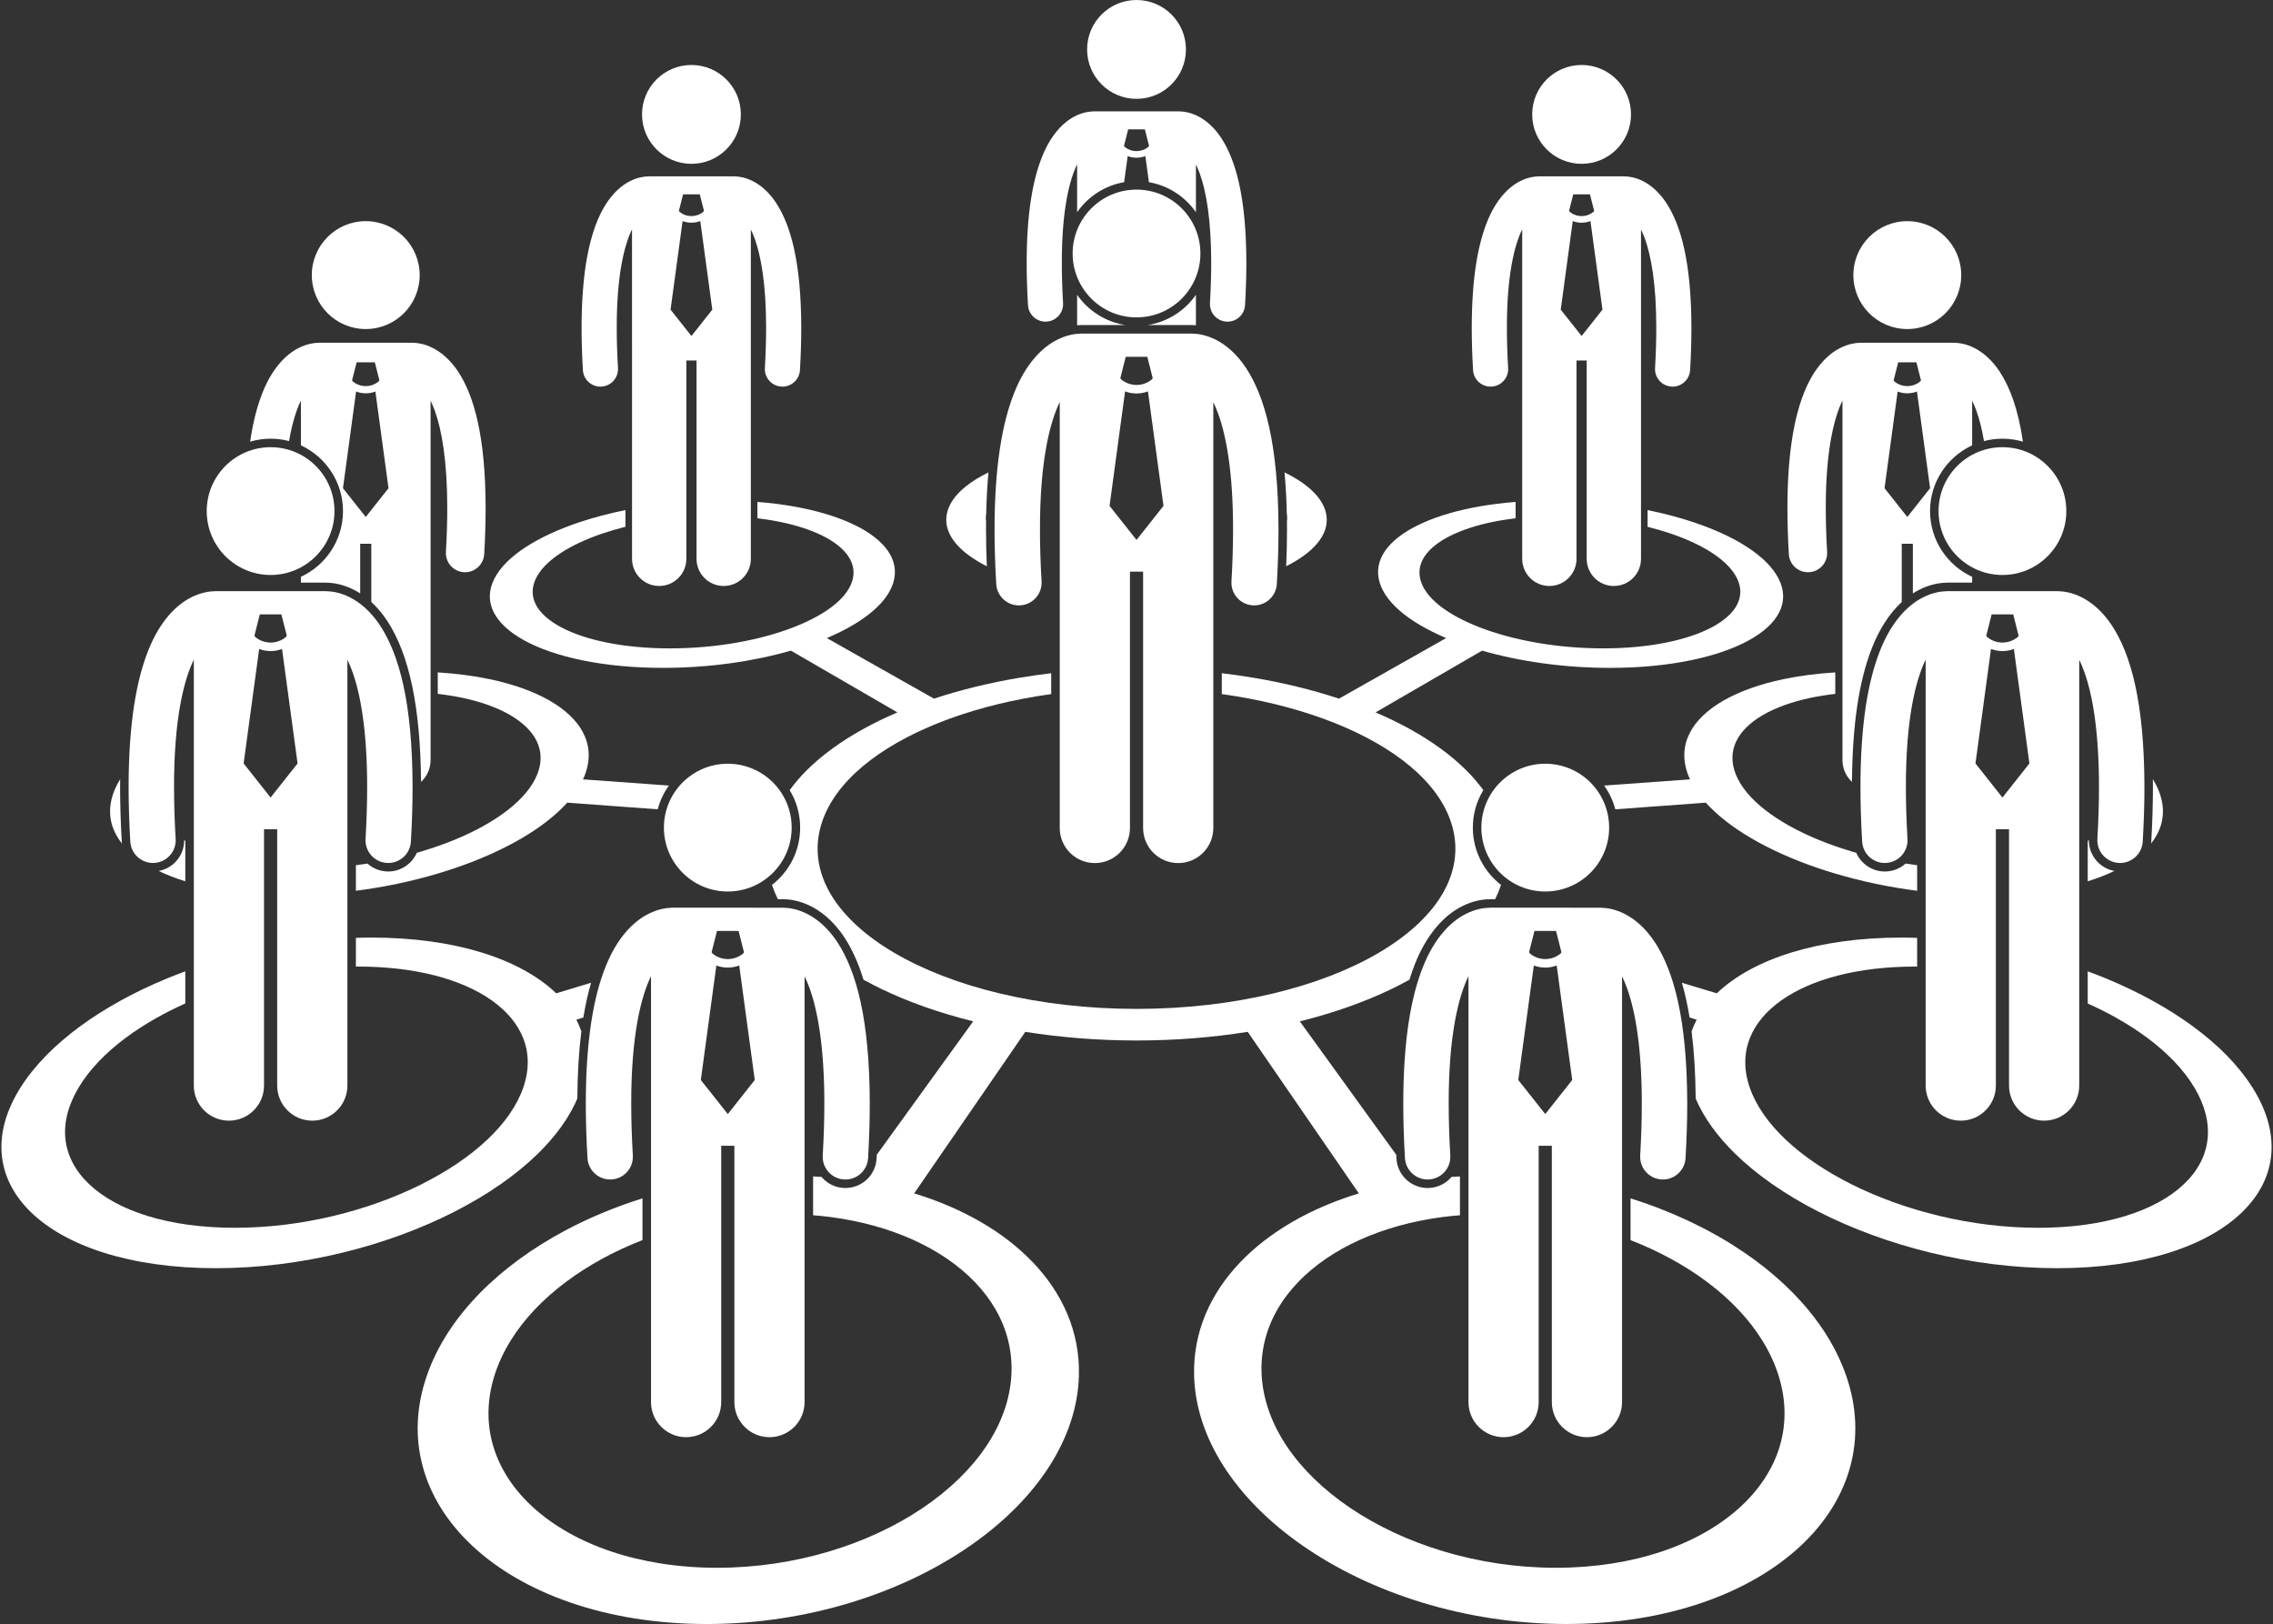 <?xml version="1.0" encoding="UTF-8" standalone="no"?><svg xmlns="http://www.w3.org/2000/svg" xmlns:xlink="http://www.w3.org/1999/xlink" fill="#ffffff" height="572" preserveAspectRatio="xMidYMid meet" version="1" viewBox="-0.5 0.0 800.6 572.0" width="800.6" zoomAndPan="magnify"><rect x="-0.5" y="0.0" width="800.6" height="572.0" fill="#333333" stroke="none"/><g id="change1_1"><path d="M155.862,297.216c-0.607,0.225-1.215,0.45-1.832,0.667C154.648,297.666,155.255,297.441,155.862,297.216z" fill="inherit"/><path d="M647.321,478.432c0.411,0.893,0.799,1.794,1.169,2.7C648.12,480.225,647.733,479.325,647.321,478.432z" fill="inherit"/><path d="M152.847,298.291c-0.552,0.189-1.105,0.376-1.664,0.559C151.742,298.667,152.295,298.479,152.847,298.291z" fill="inherit"/><path d="M577.836,423.359c1.772,0.605,3.527,1.236,5.262,1.895C581.363,424.595,579.608,423.964,577.836,423.359z" fill="inherit"/><path d="M148.966,299.557c0.31-0.095,0.612-0.196,0.919-0.293c-0.43,0.135-0.862,0.268-1.295,0.399 C148.713,299.626,148.843,299.595,148.966,299.557z" fill="inherit"/><path d="M636.367,461.265c0.594,0.715,1.175,1.436,1.74,2.164C637.542,462.701,636.961,461.98,636.367,461.265z" fill="inherit"/><path d="M633.939,458.448c0.683,0.759,1.349,1.526,2.001,2.3C635.287,459.974,634.621,459.207,633.939,458.448z" fill="inherit"/><path d="M202.185,388.378c0.231-0.493,0.452-0.988,0.663-1.483c0-0.015,0-0.029,0-0.043 C202.632,387.361,202.423,387.871,202.185,388.378z" fill="inherit"/><path d="M200.57,391.521c-0.448,0.8-0.922,1.597-1.423,2.39C199.648,393.118,200.122,392.321,200.57,391.521z" fill="inherit"/><path d="M153.691,244.37v0.006c0.189,0.021,0.382,0.04,0.57,0.063C154.07,244.416,153.882,244.392,153.691,244.37z" fill="inherit"/><path d="M156.446,244.722c-0.333-0.047-0.678-0.087-1.016-0.131c0.5,0.066,1,0.133,1.492,0.206 C156.762,244.773,156.608,244.745,156.446,244.722z" fill="inherit"/><path d="M638.375,463.768c0.615,0.799,1.209,1.607,1.79,2.421C639.584,465.375,638.989,464.567,638.375,463.768z" fill="inherit"/><path d="M158.066,244.975c0.468,0.075,0.934,0.151,1.393,0.232C159,245.126,158.534,245.05,158.066,244.975z" fill="inherit"/><path d="M202.02,388.732c-0.385,0.805-0.8,1.607-1.239,2.407C201.22,390.34,201.635,389.538,202.02,388.732z" fill="inherit"/><path d="M159.514,295.8c-0.889,0.364-1.793,0.72-2.708,1.068C157.721,296.52,158.625,296.164,159.514,295.8z" fill="inherit"/><path d="M648.731,481.73c0.37,0.934,0.728,1.871,1.054,2.817C649.458,483.601,649.101,482.663,648.731,481.73z" fill="inherit"/><path d="M604.971,435.551c1.559,0.895,3.089,1.815,4.594,2.758C608.06,437.366,606.529,436.446,604.971,435.551z" fill="inherit"/><path d="M584.269,425.717c1.35,0.525,2.692,1.061,4.017,1.617C586.961,426.778,585.619,426.242,584.269,425.717z" fill="inherit"/><path d="M757.214,296.564c-0.01,0.166-0.035,0.326-0.053,0.49c2.084-2.642,3.428-5.481,3.94-8.475 c0.766-4.47-0.292-9.256-3.321-14.184c0.011,0.944,0.028,1.874,0.029,2.838C757.808,283.272,757.609,289.774,757.214,296.564z" fill="inherit"/><path d="M645.921,475.574c0.411,0.795,0.806,1.595,1.184,2.4C646.727,477.169,646.332,476.369,645.921,475.574z" fill="inherit"/><path d="M640.595,466.797c0.578,0.825,1.145,1.655,1.688,2.495C641.739,468.453,641.173,467.623,640.595,466.797z" fill="inherit"/><path d="M600.862,433.278c-0.227-0.12-0.461-0.232-0.689-0.352c1.278,0.671,2.536,1.361,3.782,2.063 C602.931,434.413,601.908,433.834,600.862,433.278z" fill="inherit"/><path d="M590.064,428.103c1.119,0.486,2.231,0.981,3.331,1.489C592.294,429.084,591.183,428.589,590.064,428.103z" fill="inherit"/><path d="M644.234,472.488c0.497,0.858,0.977,1.723,1.437,2.595C645.211,474.211,644.731,473.347,644.234,472.488z" fill="inherit"/><path d="M595.219,430.45c1.117,0.534,2.22,1.082,3.316,1.64C597.44,431.533,596.336,430.985,595.219,430.45z" fill="inherit"/><path d="M128.922,304.135c-0.001-0.002-0.003-0.003-0.005-0.004c-0.302,0.047-0.603,0.099-0.907,0.144 C128.316,304.229,128.619,304.182,128.922,304.135z" fill="inherit"/><path d="M642.403,469.485c0.515,0.801,1.008,1.61,1.489,2.424C643.411,471.095,642.918,470.286,642.403,469.485z" fill="inherit"/><path d="M126.695,304.461c-0.612,0.086-1.224,0.17-1.838,0.249v0.002c0.144-0.019,0.288-0.033,0.432-0.052 C125.759,304.599,126.226,304.527,126.695,304.461z" fill="inherit"/><path d="M576.317,422.862c-0.832-0.275-1.661-0.554-2.5-0.817v0.019C574.652,422.327,575.488,422.588,576.317,422.862z" fill="inherit"/><path d="M198.93,394.251c-0.521,0.814-1.067,1.624-1.643,2.429C197.863,395.874,198.409,395.065,198.93,394.251z" fill="inherit"/><path d="M734.849,353.42c3.501,1.571,6.874,3.255,10.073,5.052c4.011,2.254,7.763,4.679,11.19,7.253 c3.457,2.596,6.586,5.345,9.319,8.223c2.759,2.905,5.115,5.943,6.997,9.091c1.894,3.18,3.209,6.311,3.971,9.365 c0.768,3.083,0.972,6.084,0.636,8.969c-0.339,2.911-1.226,5.702-2.632,8.337c-1.419,2.657-3.363,5.153-5.804,7.452 c-2.463,2.315-5.419,4.421-8.834,6.281c-3.435,1.87-7.329,3.489-11.648,4.816c-4.336,1.333-9.091,2.371-14.225,3.077 c-5.145,0.707-10.66,1.078-16.502,1.078c-5.842,0-11.708-0.371-17.521-1.078c-5.799-0.706-11.533-1.744-17.127-3.077 c-5.571-1.327-10.993-2.946-16.192-4.816c-5.171-1.86-10.114-3.967-14.762-6.281c-4.605-2.299-8.901-4.795-12.823-7.452 c-3.889-2.635-7.406-5.426-10.488-8.337c-3.055-2.885-5.68-5.886-7.817-8.969c-2.116-3.054-3.754-6.186-4.855-9.365 c-1.087-3.147-1.596-6.186-1.576-9.091c0.018-2.878,0.557-5.627,1.565-8.223c1.001-2.574,2.466-4.999,4.351-7.253 c1.871-2.236,4.157-4.307,6.818-6.187c2.654-1.868,5.675-3.546,9.024-5.012c3.333-1.459,6.998-2.708,10.961-3.726 c3.949-1.014,8.2-1.798,12.724-2.328c4.515-0.529,9.308-0.808,14.352-0.808c0.246,0,0.491,0.009,0.737,0.01v-10.117 c-1.851-0.059-3.7-0.098-5.547-0.098c-7.32,0-14.227,0.466-20.662,1.347c-6.455,0.884-12.456,2.189-17.935,3.865 c-5.511,1.687-10.509,3.755-14.92,6.158c-4.447,2.424-8.308,5.193-11.498,8.262l-12.3-3.729c1.091,3.736,1.998,7.812,2.72,12.239 l2.482,0.767c-0.699,1.336-1.294,2.71-1.782,4.117c0.893,7.065,1.371,14.939,1.44,23.661c2.86,6.725,7.608,13.279,13.926,19.451 c7.693,7.517,17.674,14.437,29.282,20.362c11.818,6.032,25.248,10.994,39.523,14.467c14.422,3.509,29.577,5.465,44.607,5.467 c15.026-0.002,28.338-1.958,39.452-5.467c11.001-3.473,19.753-8.435,25.884-14.467c6.021-5.926,9.477-12.846,10.083-20.362 c0.593-7.347-1.538-15.233-6.621-23.307c-0.576-0.915-1.191-1.821-1.829-2.72c-0.203-0.286-0.419-0.567-0.628-0.851 c-0.452-0.615-0.912-1.227-1.392-1.834c-0.258-0.326-0.524-0.649-0.79-0.973c-0.465-0.566-0.939-1.128-1.428-1.687 c-0.282-0.323-0.565-0.645-0.855-0.964c-0.52-0.575-1.057-1.146-1.602-1.712c-0.273-0.285-0.541-0.571-0.82-0.853 c-0.695-0.703-1.411-1.398-2.143-2.088c-0.144-0.135-0.279-0.273-0.424-0.408c-0.884-0.822-1.795-1.633-2.728-2.436 c-0.268-0.23-0.549-0.456-0.821-0.685c-0.676-0.568-1.357-1.134-2.057-1.691c-0.354-0.282-0.715-0.56-1.073-0.839 c-0.641-0.498-1.289-0.992-1.948-1.48c-0.205-0.153-0.4-0.311-0.607-0.462c-0.186-0.136-0.383-0.267-0.569-0.402 c-0.65-0.469-1.312-0.933-1.979-1.394c-0.384-0.266-0.765-0.534-1.155-0.796c-0.793-0.536-1.603-1.063-2.418-1.586 c-0.273-0.176-0.54-0.355-0.816-0.53c-1.095-0.691-2.208-1.372-3.34-2.042c-0.284-0.168-0.578-0.332-0.865-0.499 c-0.862-0.503-1.73-1-2.613-1.49c-0.408-0.227-0.823-0.448-1.235-0.672c-0.784-0.425-1.573-0.847-2.371-1.261 c-0.438-0.228-0.88-0.454-1.323-0.679c-0.812-0.411-1.63-0.817-2.455-1.218c-0.42-0.204-0.839-0.409-1.263-0.611 c-0.922-0.439-1.854-0.867-2.792-1.292c-0.329-0.149-0.653-0.302-0.984-0.449c-1.265-0.563-2.541-1.114-3.831-1.651 c-0.039-0.016-0.078-0.034-0.117-0.05c-0.241-0.101-0.489-0.194-0.731-0.294c-1.004-0.412-2.013-0.818-3.031-1.214 c-0.45-0.175-0.905-0.345-1.359-0.517c-0.548-0.208-1.1-0.411-1.651-0.615V353.42z" fill="inherit"/><path d="M738.013,303.24c-1.82-2.047-2.783-4.644-2.769-7.364c-0.127,0.092-0.266,0.18-0.395,0.271v14.227 c3.432-1.065,6.565-2.282,9.381-3.639C741.826,306.293,739.657,305.088,738.013,303.24z" fill="inherit"/><path d="M627.238,451.703c0.337,0.31,0.675,0.62,1.007,0.933C627.913,452.322,627.575,452.013,627.238,451.703z" fill="inherit"/><path d="M620.772,446.185c0.229,0.18,0.447,0.365,0.674,0.546C621.219,446.55,621,446.364,620.772,446.185z" fill="inherit"/><path d="M41.802,277.239c0-0.96,0.011-1.897,0.021-2.836c-3.027,4.926-4.083,9.711-3.318,14.178c0.513,3,1.861,5.845,3.952,8.492 c-0.018-0.168-0.044-0.332-0.054-0.502C42.005,289.765,41.802,283.261,41.802,277.239z" fill="inherit"/><path d="M64.371,295.881c0.015,2.717-0.947,5.309-2.766,7.355c-1.648,1.854-3.826,3.063-6.229,3.5 c2.819,1.358,5.957,2.577,9.393,3.642v-14.225C64.638,296.062,64.498,295.974,64.371,295.881z" fill="inherit"/><path d="M154.261,244.439c0.394,0.047,0.781,0.1,1.17,0.151c0.337,0.044,0.682,0.084,1.016,0.131 c0.161,0.023,0.316,0.051,0.476,0.074c0.385,0.057,0.764,0.118,1.144,0.179c0.468,0.075,0.934,0.151,1.393,0.232 c0.401,0.07,0.796,0.145,1.191,0.22c0.238,0.045,0.484,0.086,0.72,0.133c-0.236-0.047-0.481-0.087-0.72-0.133 c0.613,0.117,1.228,0.232,1.824,0.359c3.312,0.705,6.377,1.57,9.166,2.58c2.8,1.014,5.325,2.174,7.545,3.463 c2.23,1.297,4.148,2.724,5.72,4.264c1.581,1.55,2.813,3.215,3.659,4.979c0.852,1.777,1.314,3.657,1.348,5.621 c0.034,1.98-0.366,4.047-1.241,6.184c-0.888,2.154-2.213,4.273-3.931,6.335c-1.731,2.078-3.86,4.097-6.34,6.034 c-2.498,1.952-5.349,3.821-8.502,5.583c-3.175,1.774-6.653,3.439-10.384,4.971c-0.889,0.364-1.793,0.72-2.708,1.068 c-0.311,0.118-0.629,0.231-0.943,0.348c-0.607,0.225-1.215,0.45-1.832,0.667c-0.391,0.139-0.789,0.272-1.184,0.407 c-0.552,0.189-1.105,0.376-1.664,0.559c-0.43,0.14-0.863,0.277-1.297,0.414c-0.308,0.097-0.61,0.198-0.919,0.293 c-0.123,0.038-0.253,0.069-0.376,0.106c-0.332,0.101-0.658,0.208-0.993,0.307c-0.425,0.126-0.859,0.241-1.288,0.363 c-1.706,3.893-5.583,6.594-10.06,6.594c-0.209,0-0.42-0.006-0.631-0.017c-2.522-0.146-4.85-1.125-6.696-2.775 c-0.304,0.047-0.607,0.095-0.912,0.14c-0.438,0.065-0.877,0.125-1.316,0.186c-0.469,0.066-0.936,0.138-1.407,0.199 c-0.144,0.019-0.288,0.033-0.432,0.052v9.008c2.418-0.311,4.822-0.667,7.205-1.067c9.913-1.669,19.416-4.08,28.131-7.071 c8.621-2.959,16.434-6.472,23.099-10.379c6.569-3.85,12.003-8.072,15.995-12.514l31.883,2.342c0.796-3.046,2.148-5.869,3.932-8.362 l-30.261-2.187c0.062-0.134,0.122-0.268,0.182-0.402c0.061-0.134,0.119-0.267,0.177-0.4c0.058-0.134,0.114-0.267,0.169-0.4 c0.054-0.134,0.107-0.268,0.157-0.402c2.021-5.35,1.678-10.343-0.615-14.801c-2.254-4.379-6.398-8.257-12.067-11.467 c-5.595-3.169-12.703-5.703-21.007-7.439c-5.52-1.154-11.602-1.951-18.145-2.358v7.558 C153.882,244.392,154.07,244.416,154.261,244.439z" fill="inherit"/><path d="M197.076,396.971c-0.594,0.822-1.212,1.64-1.86,2.452C195.864,398.611,196.482,397.793,197.076,396.971z" fill="inherit"/><path d="M616.514,442.987c0.283,0.204,0.572,0.403,0.853,0.609C617.086,443.39,616.797,443.191,616.514,442.987z" fill="inherit"/><path d="M610.8,439.11c1.086,0.698,2.164,1.403,3.218,2.125C612.963,440.513,611.886,439.808,610.8,439.11z" fill="inherit"/><path d="M183.696,411.045c-0.429,0.36-0.852,0.723-1.292,1.08C182.844,411.768,183.267,411.406,183.696,411.045z" fill="inherit"/><path d="M631.63,455.975c0.643,0.667,1.273,1.339,1.892,2.018C632.903,457.314,632.273,456.641,631.63,455.975z" fill="inherit"/><path d="M180.378,413.715c-0.419,0.324-0.828,0.651-1.256,0.972C179.55,414.366,179.959,414.039,180.378,413.715z" fill="inherit"/><path d="M10.179,426.708c6.13,6.032,14.88,10.994,25.881,14.467c11.113,3.509,24.423,5.465,39.45,5.467 c15.032-0.002,30.188-1.958,44.611-5.467c14.276-3.473,27.706-8.435,39.523-14.467c2.421-1.236,4.753-2.524,7.026-3.843 c0.508-0.295,1.028-0.584,1.529-0.883c1.059-0.632,2.092-1.277,3.115-1.926c0.229-0.145,0.468-0.285,0.695-0.431 c1.237-0.796,2.446-1.605,3.628-2.425c0.391-0.271,0.763-0.55,1.147-0.824c0.787-0.56,1.575-1.119,2.336-1.689 c0.428-0.321,0.837-0.648,1.256-0.972c0.683-0.527,1.367-1.055,2.026-1.59c0.44-0.357,0.862-0.719,1.292-1.08 c0.612-0.514,1.224-1.028,1.814-1.549c0.426-0.375,0.837-0.754,1.251-1.133c0.564-0.516,1.124-1.033,1.666-1.555 c0.682-0.656,1.359-1.313,2.005-1.978c0.08-0.082,0.157-0.165,0.236-0.247c0.777-0.806,1.533-1.617,2.256-2.435 c0.015-0.017,0.029-0.035,0.044-0.052c0.726-0.822,1.421-1.651,2.091-2.484c0.051-0.063,0.105-0.126,0.156-0.19 c0.648-0.812,1.266-1.63,1.86-2.452c0.07-0.097,0.143-0.194,0.212-0.292c0.575-0.805,1.121-1.615,1.643-2.429 c0.072-0.113,0.146-0.226,0.217-0.339c0.501-0.793,0.975-1.59,1.423-2.39c0.071-0.127,0.141-0.254,0.211-0.382 c0.439-0.799,0.854-1.602,1.239-2.407c0.057-0.118,0.11-0.236,0.165-0.354c0.238-0.507,0.447-1.017,0.663-1.526 c0.063-8.737,0.534-16.603,1.426-23.656c-0.486-1.393-1.077-2.752-1.77-4.074l2.469-0.763c0.722-4.423,1.63-8.497,2.725-12.245 l-12.279,3.724c-3.191-3.068-7.053-5.838-11.501-8.262c-4.412-2.403-9.411-4.472-14.924-6.158 c-5.48-1.677-11.482-2.981-17.938-3.865c-6.437-0.881-13.344-1.347-20.662-1.347c-1.844,0-3.69,0.039-5.537,0.097v10.118 c0.242-0.001,0.484-0.01,0.727-0.01c5.044,0,9.838,0.277,14.354,0.807c4.523,0.529,8.775,1.313,12.725,2.326 c3.963,1.017,7.627,2.265,10.959,3.723c3.349,1.466,6.365,3.143,9.015,5.012c2.665,1.882,4.955,3.953,6.828,6.19 c1.887,2.255,3.354,4.681,4.354,7.255c1.01,2.597,1.547,5.345,1.565,8.224c0.019,2.905-0.492,5.943-1.581,9.091 c-1.101,3.182-2.736,6.314-4.853,9.368c-2.137,3.084-4.762,6.084-7.816,8.969c-3.083,2.911-6.602,5.701-10.494,8.336 c-3.924,2.655-8.224,5.151-12.834,7.45c-4.642,2.314-9.581,4.419-14.75,6.279c-5.197,1.87-10.618,3.488-16.188,4.816 c-5.594,1.334-11.329,2.372-17.129,3.078c-5.813,0.707-11.68,1.079-17.521,1.079c-5.842,0-11.357-0.372-16.502-1.079 c-5.134-0.706-9.889-1.744-14.224-3.078c-4.317-1.328-8.211-2.946-11.645-4.816c-3.415-1.86-6.369-3.966-8.831-6.279 c-2.441-2.299-4.389-4.795-5.808-7.45c-1.408-2.635-2.296-5.425-2.635-8.336c-0.336-2.885-0.132-5.885,0.639-8.969 c0.763-3.054,2.081-6.187,3.979-9.368c1.878-3.147,4.232-6.186,6.989-9.091c2.731-2.879,5.86-5.627,9.317-8.224 c3.428-2.574,7.181-5,11.192-7.255c3.201-1.798,6.576-3.483,10.079-5.055V342.09c-2.292,0.845-4.559,1.719-6.779,2.642 c-11.159,4.638-21.425,10.257-30.127,16.622c-8.891,6.503-16.193,13.817-21.15,21.686c-5.08,8.073-7.209,15.96-6.615,23.307 C0.703,413.862,4.157,420.782,10.179,426.708z" fill="inherit"/><path d="M600.322,282.692c3.992,4.44,9.426,8.661,15.994,12.512c6.665,3.906,14.477,7.419,23.099,10.377 c8.715,2.991,18.217,5.402,28.131,7.071c2.386,0.401,4.793,0.757,7.215,1.069v-9.008c-1.363-0.174-2.719-0.369-4.068-0.58 c-1.843,1.649-4.168,2.628-6.674,2.773c-0.203,0.013-0.43,0.018-0.65,0.018c-4.475,0-8.354-2.699-10.06-6.589 c-0.433-0.122-0.87-0.24-1.299-0.366c-4.177-1.233-8.169-2.632-11.92-4.17c-3.729-1.531-7.207-3.196-10.382-4.971 c-3.152-1.762-6.003-3.631-8.499-5.583c-2.479-1.938-4.607-3.956-6.337-6.034c-1.717-2.062-3.04-4.181-3.925-6.335 c-0.877-2.137-1.279-4.204-1.247-6.183c0.033-1.965,0.494-3.844,1.346-5.62c0.845-1.765,2.076-3.43,3.657-4.979 c1.57-1.54,3.487-2.967,5.717-4.266c2.221-1.289,4.747-2.448,7.547-3.462c2.789-1.01,5.854-1.876,9.167-2.581 c2.758-0.588,5.701-1.057,8.793-1.413v-7.561c-6.545,0.407-12.63,1.203-18.151,2.357c-8.304,1.735-15.413,4.27-21.009,7.438 c-5.668,3.21-9.814,7.088-12.067,11.468c-2.294,4.457-2.638,9.451-0.617,14.801c0.051,0.135,0.105,0.268,0.159,0.402 c0.056,0.134,0.112,0.267,0.171,0.4c0.059,0.134,0.118,0.267,0.179,0.4c0.06,0.134,0.122,0.268,0.184,0.402l-30.261,2.187 c1.785,2.493,3.136,5.316,3.932,8.363L600.322,282.692z" fill="inherit"/><path d="M624.044,448.873c0.345,0.293,0.683,0.589,1.023,0.885C624.727,449.462,624.389,449.166,624.044,448.873z" fill="inherit"/><path d="M186.761,408.364c-0.414,0.378-0.825,0.758-1.251,1.133C185.936,409.122,186.347,408.742,186.761,408.364z" fill="inherit"/><path d="M631.077,455.398c-0.176-0.179-0.364-0.35-0.542-0.528c0.239,0.24,0.486,0.475,0.722,0.716 C631.196,455.524,631.138,455.461,631.077,455.398z" fill="inherit"/><path d="M271.409,311.651c0.56,1.691,1.246,3.366,2.064,5.021h1.689c0.197,0,0.389,0.01,0.58,0.025 c2.105,0.043,5.482,0.505,9.346,2.451c3.115,1.553,7.707,4.723,11.834,10.983c2.713,4.146,4.943,9.113,6.722,14.904 c2.056,1.138,4.187,2.243,6.403,3.308c4.706,2.263,9.759,4.354,15.127,6.252c5.403,1.91,11.117,3.62,17.107,5.108l-33.957,46.977 c-0.025,0.456-0.043,0.901-0.07,1.359c-0.338,5.813-5.156,10.363-10.973,10.363c-0.209,0-0.42-0.006-0.631-0.017 c-2.951-0.171-5.643-1.474-7.598-3.67c-0.064-0.072-0.118-0.15-0.18-0.224c-0.988-0.067-1.985-0.118-2.984-0.168v13.671 c2.075,0.167,4.129,0.368,6.138,0.63c5.361,0.703,10.488,1.74,15.339,3.082c4.87,1.347,9.471,3.002,13.757,4.936 c4.311,1.945,8.309,4.174,11.947,6.656c3.659,2.505,6.949,5.265,9.814,8.249c2.891,3.01,5.353,6.253,7.326,9.699 c1.993,3.479,3.491,7.17,4.432,11.039c0.95,3.911,1.33,8.009,1.074,12.26c-0.264,4.3-1.165,8.544-2.653,12.686 c-1.505,4.191-3.608,8.276-6.255,12.21c-2.674,3.976-5.899,7.792-9.616,11.402c-3.752,3.644-8,7.072-12.679,10.234 c-4.723,3.185-9.863,6.086-15.354,8.651c-5.527,2.581-11.4,4.818-17.544,6.655c-6.172,1.846-12.604,3.284-19.219,4.263 c-6.63,0.982-13.428,1.499-20.308,1.502c-6.88-0.003-13.485-0.52-19.751-1.502c-6.25-0.979-12.148-2.417-17.634-4.263 c-5.46-1.837-10.5-4.074-15.065-6.655c-4.536-2.565-8.596-5.467-12.129-8.651c-3.502-3.162-6.474-6.591-8.868-10.234 c-2.373-3.61-4.177-7.427-5.37-11.402c-1.182-3.934-1.764-8.019-1.709-12.21c0.055-4.143,0.732-8.387,2.068-12.686 c1.328-4.251,3.234-8.349,5.642-12.26c2.381-3.869,5.252-7.56,8.541-11.039c3.257-3.446,6.925-6.689,10.936-9.699 c3.977-2.984,8.294-5.744,12.886-8.249c4.483-2.44,9.227-4.631,14.167-6.553v-14.704c-9.565,2.999-18.668,6.779-27.056,11.236 c-11.578,6.152-21.886,13.626-30.216,22.12c-8.539,8.706-15.048,18.533-18.707,29.149c-3.763,10.934-4.145,21.661-1.488,31.691 c2.728,10.304,8.649,19.824,17.34,28.005c8.876,8.353,20.57,15.246,34.53,20.08c14.131,4.894,30.431,7.627,48.197,7.632 c17.766-0.005,35.081-2.738,51.031-7.632c15.76-4.834,30.019-11.727,42.004-20.08c11.736-8.181,21.202-17.701,27.767-28.005 c6.391-10.03,10.002-20.757,10.312-31.691c0.215-7.698-1.224-14.979-4.048-21.715c-2.771-6.609-6.884-12.711-12.098-18.188 c-5.132-5.392-11.347-10.194-18.433-14.298c-7-4.055-14.878-7.442-23.444-10.052l39.138-56.891c3.088,0.489,6.225,0.923,9.408,1.3 c3.188,0.377,6.419,0.696,9.691,0.954c3.273,0.259,6.588,0.455,9.936,0.587c3.35,0.133,6.732,0.2,10.145,0.2 c3.408,0,6.789-0.067,10.137-0.2c3.347-0.132,6.659-0.328,9.933-0.587c3.271-0.258,6.503-0.577,9.689-0.954 c3.183-0.377,6.32-0.811,9.409-1.3l39.137,56.891c-8.564,2.609-16.441,5.997-23.441,10.052 c-7.085,4.104-13.301,8.906-18.433,14.298c-5.214,5.477-9.327,11.578-12.1,18.188c-2.825,6.736-4.265,14.017-4.049,21.715 c0.309,10.934,3.92,21.662,10.311,31.693c6.565,10.304,16.031,19.825,27.768,28.006c11.986,8.355,26.247,15.246,42.007,20.079 c15.952,4.891,33.269,7.621,51.036,7.621c17.766,0,34.063-2.73,48.192-7.621c13.96-4.833,25.653-11.725,34.528-20.079 c8.689-8.181,14.611-17.702,17.339-28.006c2.656-10.031,2.273-20.759-1.488-31.693c-0.326-0.946-0.684-1.884-1.054-2.817 c-0.08-0.2-0.158-0.399-0.24-0.598c-0.37-0.906-0.758-1.807-1.169-2.7c-0.07-0.153-0.146-0.305-0.217-0.458 c-0.378-0.805-0.773-1.605-1.184-2.4c-0.084-0.163-0.165-0.328-0.251-0.49c-0.459-0.872-0.94-1.737-1.437-2.595 c-0.112-0.193-0.227-0.386-0.341-0.579c-0.482-0.814-0.975-1.623-1.489-2.424c-0.041-0.064-0.08-0.129-0.121-0.193 c-0.543-0.839-1.109-1.669-1.688-2.495c-0.143-0.203-0.285-0.406-0.43-0.609c-0.581-0.813-1.175-1.622-1.79-2.421 c-0.088-0.114-0.18-0.226-0.268-0.339c-0.565-0.728-1.147-1.449-1.74-2.164c-0.143-0.172-0.284-0.345-0.428-0.517 c-0.652-0.774-1.318-1.541-2.001-2.3c-0.138-0.152-0.278-0.303-0.417-0.455c-0.618-0.679-1.249-1.352-1.892-2.018 c-0.125-0.129-0.247-0.26-0.373-0.389c-0.235-0.241-0.482-0.476-0.722-0.716c-0.749-0.752-1.51-1.499-2.29-2.235 c-0.332-0.313-0.67-0.623-1.007-0.933c-0.713-0.655-1.437-1.304-2.172-1.945c-0.34-0.296-0.678-0.592-1.023-0.885 c-0.852-0.724-1.719-1.437-2.599-2.142c-0.227-0.181-0.445-0.366-0.674-0.546c-1.112-0.878-2.248-1.741-3.405-2.589 c-0.281-0.206-0.57-0.405-0.853-0.609c-0.821-0.591-1.654-1.175-2.496-1.751c-1.055-0.722-2.132-1.427-3.218-2.125 c-0.414-0.266-0.817-0.539-1.235-0.801c-1.504-0.943-3.035-1.863-4.594-2.758c-0.334-0.191-0.679-0.372-1.015-0.561 c-1.246-0.702-2.504-1.392-3.782-2.063c-0.541-0.284-1.092-0.559-1.639-0.837c-1.096-0.557-2.199-1.105-3.316-1.64 c-0.605-0.29-1.213-0.576-1.825-0.858c-1.1-0.508-2.211-1.003-3.331-1.489c-0.592-0.257-1.18-0.517-1.777-0.768 c-1.325-0.556-2.667-1.092-4.017-1.617c-0.392-0.152-0.777-0.314-1.171-0.463c-1.735-0.659-3.49-1.289-5.262-1.895 c-0.502-0.171-1.014-0.329-1.519-0.497c-0.828-0.274-1.664-0.536-2.5-0.798v14.687c4.936,1.92,9.677,4.11,14.155,6.549 c4.591,2.503,8.908,5.261,12.885,8.245c4.012,3.01,7.682,6.253,10.94,9.699c3.29,3.48,6.163,7.172,8.543,11.042 c2.407,3.912,4.313,8.01,5.638,12.261c1.339,4.3,2.018,8.543,2.072,12.686c0.055,4.189-0.528,8.274-1.711,12.207 c-1.194,3.976-3,7.792-5.373,11.402c-2.396,3.644-5.367,7.073-8.867,10.237c-3.534,3.185-7.594,6.087-12.129,8.652 c-4.565,2.583-9.604,4.82-15.064,6.658c-5.484,1.847-11.382,3.285-17.631,4.265c-6.265,0.98-12.868,1.496-19.745,1.496 c-6.881,0-13.678-0.516-20.31-1.496c-6.614-0.979-13.049-2.418-19.223-4.265c-6.145-1.838-12.019-4.075-17.547-6.658 c-5.492-2.565-10.634-5.468-15.357-8.652c-4.679-3.164-8.926-6.593-12.677-10.237c-3.716-3.61-6.939-7.427-9.611-11.402 c-2.645-3.933-4.747-8.018-6.251-12.207c-1.488-4.144-2.391-8.387-2.654-12.686c-0.255-4.251,0.125-8.349,1.075-12.261 c0.938-3.87,2.435-7.562,4.428-11.042c1.972-3.446,4.433-6.689,7.321-9.699c2.864-2.984,6.153-5.742,9.814-8.245 c3.638-2.482,7.638-4.711,11.948-6.656c4.287-1.934,8.889-3.589,13.76-4.936c4.852-1.342,9.981-2.379,15.342-3.082 c2.01-0.263,4.065-0.463,6.142-0.63v-13.671c-1,0.049-1.998,0.1-2.987,0.168c-0.061,0.072-0.114,0.149-0.177,0.22 c-1.953,2.196-4.645,3.501-7.578,3.67c-0.203,0.013-0.43,0.019-0.65,0.019c-5.814,0-10.635-4.547-10.973-10.353 c-0.027-0.457-0.046-0.9-0.07-1.355l-33.96-46.989c5.988-1.488,11.701-3.198,17.102-5.108c5.367-1.897,10.419-3.989,15.124-6.252 c2.21-1.063,4.336-2.165,6.388-3.299c0.586-1.909,1.217-3.742,1.904-5.479c3.813-9.723,9.742-16.979,16.691-20.426 c3.834-1.932,7.209-2.397,9.363-2.441l0.02-0.005c0.176-0.013,0.35-0.021,0.529-0.021h1.682c0.819-1.656,1.505-3.332,2.066-5.023 c-6.036-4.667-9.933-11.973-9.933-20.175c0-4.829,1.35-9.349,3.691-13.202c-1.763-2.421-3.775-4.77-6.046-7.028 c-2.679-2.663-5.696-5.21-9.013-7.627c-3.286-2.394-6.869-4.663-10.714-6.794c-3.811-2.114-7.884-4.095-12.183-5.932l37.523-21.746 c3.281,0.944,6.716,1.795,10.277,2.539c3.572,0.748,7.268,1.389,11.06,1.912c3.8,0.523,7.691,0.929,11.646,1.203 c3.959,0.273,7.977,0.417,12.022,0.418c10.411-0.001,19.961-0.941,28.269-2.629c8.248-1.678,15.222-4.083,20.59-7.021 c5.301-2.902,9.013-6.311,10.853-10.039c1.809-3.667,1.801-7.632-0.277-11.721c-2.039-4.014-5.884-7.771-11.051-11.133 c-5.088-3.312-11.476-6.25-18.724-8.688c-5.067-1.704-10.577-3.162-16.376-4.342v5.886c2.874,0.72,5.639,1.525,8.253,2.417 c2.875,0.983,5.57,2.064,8.043,3.229c2.486,1.171,4.751,2.428,6.749,3.76c2.012,1.339,3.755,2.754,5.186,4.231 c1.441,1.487,2.566,3.039,3.329,4.641c0.766,1.614,1.126,3.199,1.105,4.739c-0.021,1.552-0.426,3.058-1.19,4.501 c-0.768,1.453-1.9,2.842-3.367,4.15c-1.476,1.317-3.289,2.551-5.41,3.686c-2.137,1.139-4.578,2.174-7.294,3.085 c-2.726,0.915-5.727,1.706-8.969,2.354c-3.252,0.65-6.743,1.155-10.44,1.499c-3.703,0.345-7.609,0.525-11.681,0.527 c-4.073-0.002-8.106-0.183-12.05-0.527c-3.94-0.344-7.784-0.849-11.491-1.499c-3.696-0.647-7.249-1.438-10.615-2.354 c-3.352-0.911-6.517-1.946-9.448-3.085c-2.915-1.135-5.592-2.368-7.989-3.686c-2.384-1.309-4.489-2.697-6.275-4.15 c-1.775-1.443-3.234-2.949-4.34-4.501c-1.099-1.54-1.847-3.125-2.209-4.739c-0.359-1.602-0.32-3.153,0.079-4.641 c0.398-1.477,1.152-2.892,2.227-4.231c1.068-1.332,2.453-2.589,4.121-3.76c1.658-1.165,3.598-2.245,5.785-3.229 c2.18-0.977,4.603-1.857,7.238-2.627c2.627-0.767,5.467-1.424,8.494-1.96c1.822-0.322,3.72-0.595,5.674-0.827v-5.766 c-4.409,0.346-8.608,0.867-12.548,1.555c-7.587,1.324-14.275,3.254-19.756,5.664c-5.543,2.438-9.876,5.376-12.648,8.688 c-2.815,3.361-4.033,7.119-3.267,11.133c0.374,1.938,1.193,3.849,2.419,5.713c1.235,1.88,2.884,3.712,4.903,5.478 c2.035,1.779,4.447,3.49,7.19,5.112c2.764,1.634,5.861,3.176,9.249,4.607l-37.742,21.334c-4.665-1.542-9.53-2.934-14.564-4.165 c-5.01-1.224-10.192-2.29-15.52-3.187c-3.662-0.616-7.4-1.146-11.197-1.599v7.343c3.263,0.455,6.469,0.98,9.606,1.576 c6.201,1.178,12.156,2.627,17.802,4.321c5.686,1.706,11.067,3.663,16.079,5.847c5.057,2.203,9.737,4.637,13.969,7.274 c4.276,2.666,8.099,5.544,11.388,8.608c3.329,3.102,6.115,6.398,8.272,9.861c2.186,3.51,3.728,7.194,4.53,11.025 c0.811,3.887,0.82,7.734,0.083,11.501c-0.748,3.819-2.266,7.554-4.498,11.158c-2.261,3.651-5.253,7.166-8.915,10.497 c-3.706,3.371-8.093,6.548-13.092,9.483c-5.052,2.962-10.714,5.667-16.911,8.063c-6.249,2.416-13.028,4.513-20.256,6.236 c-7.269,1.735-14.974,3.089-23.02,4.011c-8.072,0.925-16.465,1.412-25.08,1.413c-8.619-0.001-17.014-0.488-25.086-1.413 c-8.048-0.922-15.752-2.275-23.022-4.011c-7.227-1.724-14.007-3.82-20.256-6.236c-6.198-2.396-11.861-5.102-16.916-8.063 c-4.998-2.936-9.384-6.112-13.089-9.483c-3.662-3.331-6.653-6.846-8.915-10.497c-2.231-3.604-3.748-7.339-4.496-11.158 c-0.736-3.767-0.725-7.614,0.088-11.501c0.801-3.831,2.341-7.516,4.525-11.025c2.156-3.464,4.942-6.76,8.271-9.861 c3.289-3.064,7.112-5.942,11.388-8.608c4.23-2.638,8.911-5.071,13.966-7.274c5.014-2.184,10.397-4.141,16.083-5.847 c5.646-1.694,11.601-3.144,17.803-4.321c3.139-0.596,6.347-1.122,9.611-1.577v-7.343c-3.8,0.453-7.54,0.983-11.204,1.6 c-5.327,0.896-10.51,1.963-15.519,3.187c-5.034,1.231-9.901,2.623-14.568,4.165l-37.732-21.334 c3.386-1.432,6.482-2.974,9.245-4.607c2.742-1.622,5.153-3.333,7.189-5.112c2.02-1.766,3.667-3.598,4.902-5.478 c1.225-1.864,2.042-3.774,2.414-5.713c0.768-4.014-0.449-7.771-3.265-11.133c-2.773-3.312-7.105-6.25-12.648-8.688 c-5.48-2.409-12.169-4.34-19.756-5.663c-3.938-0.687-8.135-1.208-12.54-1.554v5.765c1.951,0.231,3.847,0.504,5.667,0.826 c3.026,0.536,5.867,1.193,8.493,1.96c2.637,0.77,5.059,1.649,7.238,2.627c2.188,0.983,4.127,2.064,5.786,3.229 c1.668,1.171,3.053,2.428,4.121,3.76c1.075,1.339,1.829,2.754,2.228,4.231c0.401,1.487,0.441,3.039,0.083,4.641 c-0.363,1.614-1.113,3.199-2.212,4.74c-1.106,1.551-2.566,3.058-4.342,4.501c-1.787,1.453-3.893,2.843-6.276,4.151 c-2.397,1.316-5.074,2.55-7.989,3.684c-2.932,1.139-6.096,2.174-9.448,3.086c-3.366,0.915-6.919,1.706-10.616,2.355 c-3.706,0.649-7.552,1.155-11.49,1.499c-3.944,0.344-7.977,0.525-12.05,0.525c-4.072,0-7.978-0.182-11.681-0.525 c-3.698-0.344-7.189-0.85-10.441-1.499c-3.242-0.648-6.242-1.439-8.968-2.355c-2.716-0.912-5.157-1.947-7.294-3.086 c-2.122-1.134-3.935-2.367-5.41-3.684c-1.467-1.309-2.6-2.698-3.368-4.151c-0.764-1.443-1.169-2.95-1.189-4.501 c-0.02-1.541,0.34-3.126,1.105-4.74c0.763-1.602,1.888-3.153,3.329-4.641c1.432-1.477,3.175-2.892,5.185-4.231 c1.998-1.332,4.263-2.589,6.749-3.76c2.474-1.165,5.168-2.245,8.043-3.229c2.617-0.893,5.385-1.699,8.263-2.419v-5.884 c-5.801,1.18-11.313,2.638-16.381,4.342c-7.249,2.438-13.638,5.376-18.729,8.688c-5.169,3.361-9.017,7.119-11.06,11.133 c-2.073,4.089-2.08,8.054-0.268,11.721c1.841,3.728,5.555,7.137,10.856,10.039c5.369,2.938,12.343,5.343,20.591,7.02 c8.307,1.689,17.854,2.627,28.265,2.627c4.045,0,8.063-0.143,12.021-0.416c3.954-0.273,7.846-0.679,11.646-1.202 c3.792-0.523,7.488-1.164,11.061-1.912c3.56-0.746,6.996-1.597,10.277-2.542l37.523,21.75c-4.299,1.837-8.371,3.817-12.183,5.932 c-3.845,2.131-7.428,4.4-10.714,6.794c-3.317,2.417-6.334,4.964-9.013,7.627c-2.269,2.256-4.28,4.603-6.042,7.022 c2.344,3.854,3.694,8.376,3.694,13.207C281.344,299.677,277.445,306.983,271.409,311.651z" fill="inherit"/><path d="M168.199,421.982c-0.501,0.299-1.02,0.588-1.529,0.883C167.179,422.57,167.698,422.281,168.199,421.982z" fill="inherit"/><path d="M192.924,402.149c-0.723,0.817-1.479,1.628-2.256,2.435C191.445,403.778,192.201,402.967,192.924,402.149z" fill="inherit"/><path d="M195.06,399.613c-0.67,0.834-1.365,1.662-2.091,2.484C193.695,401.275,194.39,400.447,195.06,399.613z" fill="inherit"/><path d="M188.924,406.346c0.514-0.502,1.016-1.007,1.508-1.515c-0.646,0.665-1.323,1.322-2.005,1.978 C188.589,406.653,188.764,406.502,188.924,406.346z" fill="inherit"/><path d="M346.819,183.685c-0.111-0.758-0.128-1.524-0.031-2.299c0.017-0.134,0.052-0.266,0.075-0.399 c0.11-5.189,0.373-10.056,0.793-14.614c-3.097,1.519-5.799,3.178-8.009,4.959c-3.771,3.039-6.149,6.432-6.724,10.054 c-0.545,3.45,0.595,6.8,3.172,9.92c2.444,2.959,6.19,5.702,10.989,8.126c-0.185-4.485-0.287-8.817-0.287-12.912 C346.798,185.561,346.809,184.623,346.819,183.685z" fill="inherit"/><path d="M452.819,181.386c0.098,0.783,0.079,1.557-0.035,2.322c0.011,0.934,0.028,1.853,0.029,2.806 c-0.001,4.105-0.101,8.437-0.284,12.915c4.796-2.422,8.539-5.165,10.982-8.123c2.578-3.12,3.717-6.47,3.173-9.92 c-0.574-3.622-2.953-7.015-6.725-10.054c-2.213-1.784-4.92-3.445-8.022-4.966c0.422,4.571,0.695,9.439,0.809,14.631 C452.769,181.127,452.803,181.255,452.819,181.386z" fill="inherit"/><path d="M172.01,419.625c-0.227,0.146-0.467,0.286-0.695,0.431C171.543,419.91,171.783,419.771,172.01,419.625z" fill="inherit"/><path d="M176.786,416.376c-0.385,0.274-0.756,0.553-1.147,0.824C176.029,416.929,176.401,416.65,176.786,416.376z" fill="inherit"/><path d="M101.315,155.342c1.12-6.556,2.65-11.165,4.171-14.277v15.784c8.743,4.047,14.826,12.899,14.826,23.149 c0,10.25-6.083,19.102-14.826,23.149v2.049h8.645c0.197,0,0.389,0.01,0.58,0.025c2.105,0.043,5.482,0.505,9.346,2.451 c0.701,0.35,1.48,0.786,2.309,1.316v-17.491h3.914v20.512c1.849,1.691,3.776,3.861,5.611,6.646 c7.807,11.928,11.697,30.508,11.908,56.723c2.063-1.906,3.361-4.626,3.361-7.657v-82.748V168.98v-27.876 c0.5,1.026,1.004,2.203,1.502,3.576c2.379,6.596,4.381,17.42,4.373,34.313c0,4.656-0.15,9.771-0.477,15.39 c-0.215,3.725,2.627,6.919,6.352,7.135c0.133,0.009,0.268,0.012,0.4,0.012c3.551,0,6.527-2.773,6.736-6.363 c0.338-5.853,0.496-11.229,0.498-16.173c-0.033-25.486-4.104-39.591-9.654-48.07c-2.773-4.21-6.018-6.911-9.016-8.405 c-2.822-1.425-5.311-1.77-6.842-1.801c-0.135-0.008-0.264-0.02-0.398-0.02h-32.623c-0.139,0-0.273,0.013-0.408,0.021 c-1.535,0.032-4.018,0.379-6.836,1.799c-4.543,2.252-9.439,7.18-12.863,15.909c-1.794,4.537-3.281,10.132-4.302,17.117 c2.288-0.675,4.707-1.045,7.211-1.045C97.059,154.499,99.237,154.794,101.315,155.342z M125.112,127.608h3.209h3.207l1.605,6.332 l-0.244,0.385c-1.323,1.103-2.943,1.655-4.571,1.657c-1.628-0.002-3.245-0.553-4.566-1.653l-0.247-0.389L125.112,127.608z M124.92,137.892c1.095,0.411,2.247,0.625,3.399,0.624h0.002h0.004c1.151,0,2.302-0.215,3.395-0.625l4.622,34.047l-8.021,10.133 l-8.021-10.133L124.92,137.892z" fill="inherit"/><circle cx="128.321" cy="96.888" fill="inherit" r="18.998"/><path d="M222.116,120.995v75.815c0,5.284,4.285,9.564,9.564,9.564c5.283,0,9.566-4.28,9.566-9.564v-69.837h3.586v69.837 c0,5.284,4.283,9.564,9.564,9.564c5.283,0,9.566-4.28,9.566-9.564v-75.815v-14.652v-25.54c0.459,0.941,0.92,2.019,1.377,3.276 c2.18,6.043,4.014,15.961,4.006,31.438c0,4.267-0.139,8.953-0.438,14.101c-0.195,3.412,2.408,6.339,5.82,6.537 c0.121,0.008,0.244,0.011,0.367,0.011c3.252,0,5.98-2.541,6.172-5.83c0.309-5.362,0.455-10.288,0.455-14.818 c-0.029-23.351-3.76-36.273-8.844-44.042c-2.541-3.857-5.514-6.333-8.262-7.701c-2.586-1.306-4.865-1.622-6.267-1.65 c-0.123-0.007-0.242-0.018-0.365-0.018h-29.891c-0.127,0-0.25,0.012-0.373,0.019c-1.406,0.029-3.682,0.347-6.264,1.648 c-4.162,2.063-8.648,6.578-11.785,14.576c-3.176,8.03-5.313,19.64-5.322,37.17c0,4.529,0.146,9.456,0.461,14.819 c0.191,3.289,2.92,5.826,6.172,5.826c0.123,0,0.244-0.004,0.369-0.011c3.412-0.199,6.018-3.127,5.814-6.54 c-0.303-5.144-0.438-9.83-0.438-14.095c-0.027-18.735,2.703-29.26,5.387-34.753v25.576V120.995z M240.099,68.438h2.941h2.938 l1.471,5.802l-0.224,0.352c-1.211,1.01-2.696,1.517-4.187,1.519c-1.494-0.002-2.976-0.508-4.187-1.519l-0.224-0.352L240.099,68.438 z M239.922,77.858c1.004,0.377,2.06,0.573,3.116,0.572h0.002h0.004c1.054,0,2.107-0.197,3.11-0.573l4.236,31.195l-7.35,9.283 l-7.35-9.283L239.922,77.858z" fill="inherit"/><circle cx="243.04" cy="40.292" fill="inherit" r="17.406"/><path d="M379.962,114.497c0.176-0.013,0.35-0.021,0.529-0.021h15.401c-7.024-1.087-13.105-5.053-17.009-10.646v10.729 c0.376-0.029,0.735-0.05,1.059-0.057L379.962,114.497z" fill="inherit"/><path d="M378.884,74.727c3.819-5.474,9.727-9.382,16.56-10.566l1.246-9.187c1.004,0.377,2.06,0.573,3.116,0.572h0.002h0.004 c1.054,0,2.107-0.197,3.11-0.573l1.247,9.187c6.835,1.184,12.743,5.094,16.563,10.569V57.918c0.459,0.94,0.92,2.019,1.377,3.276 c2.18,6.043,4.014,15.961,4.006,31.438c0,4.267-0.139,8.953-0.438,14.101c-0.195,3.412,2.408,6.339,5.82,6.537 c0.121,0.008,0.244,0.011,0.367,0.011c3.252,0,5.98-2.541,6.172-5.83c0.309-5.362,0.455-10.288,0.455-14.818 c-0.029-23.351-3.76-36.273-8.844-44.042c-2.541-3.857-5.514-6.333-8.262-7.701c-2.586-1.306-4.865-1.622-6.268-1.65 c-0.123-0.007-0.242-0.018-0.365-0.018h-29.891c-0.127,0-0.25,0.012-0.373,0.019c-1.406,0.029-3.682,0.347-6.264,1.648 c-4.162,2.064-8.649,6.578-11.785,14.576c-3.176,8.03-5.313,19.64-5.322,37.17c0,4.529,0.147,9.456,0.461,14.819 c0.191,3.289,2.92,5.826,6.172,5.826c0.123,0,0.244-0.004,0.369-0.011c3.412-0.199,6.018-3.127,5.814-6.54 c-0.303-5.144-0.438-9.83-0.438-14.095c-0.027-18.735,2.703-29.26,5.387-34.753V74.727z M396.866,45.553h2.941h2.937l1.471,5.802 l-0.224,0.353c-1.211,1.01-2.696,1.517-4.187,1.519c-1.494-0.002-2.975-0.508-4.186-1.519l-0.224-0.353L396.866,45.553z" fill="inherit"/><path d="M403.722,114.477h15.404c0.197,0,0.389,0.01,0.58,0.025c0.312,0.006,0.66,0.026,1.025,0.055v-10.729 C416.829,109.423,410.747,113.39,403.722,114.477z" fill="inherit"/><circle cx="399.808" cy="17.407" fill="inherit" r="17.406"/><path d="M535.653,120.995v75.815c0,5.284,4.283,9.564,9.564,9.564c5.283,0,9.564-4.28,9.564-9.564v-69.837h3.586v69.837 c0,5.284,4.285,9.564,9.565,9.564c5.283,0,9.566-4.28,9.566-9.564v-75.815v-14.652v-25.54c0.459,0.941,0.92,2.019,1.377,3.276 c2.18,6.043,4.014,15.961,4.006,31.438c0,4.267-0.137,8.953-0.435,14.101c-0.197,3.412,2.406,6.339,5.818,6.537 c0.123,0.008,0.246,0.011,0.367,0.011c3.254,0,5.981-2.541,6.172-5.83c0.31-5.362,0.455-10.288,0.457-14.818 c-0.031-23.351-3.76-36.273-8.846-44.042c-2.541-3.857-5.514-6.333-8.26-7.701c-2.586-1.306-4.865-1.622-6.27-1.65 c-0.123-0.007-0.24-0.018-0.365-0.018h-29.889c-0.127,0-0.25,0.012-0.375,0.019c-1.406,0.029-3.68,0.347-6.262,1.648 c-4.164,2.063-8.65,6.578-11.787,14.576c-3.176,8.03-5.313,19.64-5.32,37.17c0,4.529,0.146,9.456,0.459,14.819 c0.191,3.289,2.92,5.826,6.172,5.826c0.123,0,0.246-0.004,0.371-0.011c3.41-0.199,6.016-3.127,5.813-6.54 c-0.301-5.144-0.438-9.83-0.438-14.095c-0.027-18.735,2.703-29.26,5.389-34.753v25.576V120.995z M553.636,68.438h2.94h2.939 l1.471,5.802l-0.221,0.349c-1.212,1.013-2.697,1.521-4.191,1.522c-1.49-0.002-2.972-0.507-4.182-1.514l-0.226-0.357L553.636,68.438 z M553.46,77.859c1.003,0.376,2.058,0.572,3.114,0.571h0.002h0.004c1.055,0,2.109-0.197,3.112-0.573l4.234,31.195l-7.35,9.283 l-7.35-9.283L553.46,77.859z" fill="inherit"/><circle cx="556.575" cy="40.292" fill="inherit" r="17.406"/><path d="M648.458,184.973v82.748c0,3.025,1.295,5.741,3.35,7.647c0.146-20.124,2.46-35.614,7.076-47.279 c2.609-6.655,6.212-12.152,10.453-16.065v-20.525h3.914v17.491c0.761-0.488,1.535-0.935,2.324-1.326 c3.834-1.932,7.209-2.396,9.363-2.441l0.02-0.005c0.176-0.013,0.35-0.02,0.529-0.02h8.644v-2.049 c-8.744-4.047-14.828-12.899-14.828-23.149c0-10.25,6.084-19.102,14.828-23.149v-15.744c0.5,1.026,1.004,2.203,1.502,3.576 c0.996,2.763,1.924,6.28,2.668,10.662c2.078-0.548,4.257-0.843,6.504-0.843c2.504,0,4.922,0.369,7.21,1.045 c-1.672-11.495-4.61-19.207-8.153-24.62c-2.773-4.21-6.018-6.911-9.016-8.405c-2.822-1.425-5.311-1.77-6.842-1.801 c-0.135-0.008-0.264-0.02-0.398-0.02h-32.623c-0.139,0-0.273,0.013-0.408,0.021c-1.535,0.032-4.018,0.379-6.836,1.799 c-4.543,2.252-9.439,7.18-12.863,15.909c-3.467,8.765-5.799,21.436-5.809,40.569c0,4.943,0.16,10.32,0.502,16.175 c0.209,3.589,3.188,6.358,6.736,6.358c0.135,0,0.268-0.004,0.404-0.012c3.723-0.218,6.566-3.413,6.346-7.138 c-0.33-5.614-0.479-10.729-0.479-15.384c-0.029-20.448,2.951-31.936,5.881-37.931v27.915V184.973z M668.085,127.608h3.209h3.207 l1.605,6.332l-0.244,0.385c-1.322,1.103-2.942,1.655-4.57,1.657c-1.628-0.002-3.245-0.553-4.566-1.653l-0.246-0.389 L668.085,127.608z M667.893,137.892c1.095,0.411,2.247,0.625,3.399,0.624h0.002h0.004c1.151,0,2.302-0.215,3.396-0.625 l4.622,34.047l-8.021,10.133l-8.021-10.133L667.893,137.892z" fill="inherit"/><circle cx="671.294" cy="96.888" fill="inherit" r="18.998"/><path d="M236.527,319.672c-0.164,0-0.324,0.015-0.484,0.024c-1.816,0.038-4.758,0.448-8.096,2.13 c-5.379,2.668-11.178,8.503-15.234,18.842c-4.105,10.381-6.867,25.387-6.879,48.047c0,5.855,0.189,12.223,0.596,19.156 c0.248,4.25,3.773,7.53,7.979,7.53c0.158,0,0.316-0.005,0.477-0.014c4.41-0.258,7.777-4.043,7.516-8.454 c-0.391-6.648-0.566-12.706-0.566-18.219c-0.033-24.217,3.496-37.821,6.965-44.922v33.06v18.94v98 c0,6.83,5.537,12.363,12.363,12.363c6.828,0,12.365-5.533,12.365-12.363v-90.272h4.635v90.272c0,6.83,5.537,12.363,12.363,12.363 c6.828,0,12.365-5.533,12.365-12.363v-98v-18.94V343.84c0.592,1.215,1.189,2.608,1.779,4.234c2.816,7.811,5.19,20.631,5.18,40.639 c0,5.514-0.178,11.572-0.565,18.226c-0.256,4.411,3.111,8.194,7.522,8.45c0.158,0.01,0.316,0.014,0.475,0.014 c4.205,0,7.73-3.284,7.979-7.536c0.4-6.931,0.588-13.298,0.59-19.153c-0.041-30.184-4.861-46.888-11.434-56.931 c-3.285-4.985-7.127-8.185-10.678-9.954c-3.344-1.688-6.289-2.096-8.104-2.133c-0.158-0.01-0.313-0.023-0.473-0.023H236.527z M252.043,327.855h3.801h3.799l1.9,7.5l-0.289,0.456c-1.566,1.306-3.484,1.96-5.412,1.962c-1.928-0.002-3.843-0.655-5.408-1.958 l-0.291-0.46L252.043,327.855z M255.844,392.356l-9.5-12l5.472-40.321c1.297,0.486,2.662,0.74,4.026,0.739h0.002 c0,0,0.004,0,0.006,0c1.363,0,2.726-0.254,4.021-0.74l5.474,40.322L255.844,392.356z" fill="inherit"/><circle cx="255.844" cy="291.474" fill="inherit" r="22.5"/><path d="M67.767,382.317c0,6.83,5.537,12.363,12.363,12.363c6.828,0,12.365-5.533,12.365-12.363v-90.272h4.635v90.272 c0,6.83,5.537,12.363,12.363,12.363c6.828,0,12.365-5.533,12.365-12.363v-98v-18.94v-33.014c0.592,1.215,1.189,2.608,1.779,4.234 c2.816,7.812,5.189,20.631,5.18,40.639c0,5.514-0.178,11.572-0.565,18.226c-0.256,4.411,3.111,8.194,7.521,8.45 c0.158,0.01,0.316,0.014,0.475,0.014c4.205,0,7.73-3.284,7.979-7.536c0.4-6.931,0.588-13.298,0.59-19.153 c-0.041-30.184-4.861-46.888-11.434-56.931c-3.285-4.985-7.127-8.184-10.678-9.954c-3.344-1.688-6.289-2.096-8.104-2.133 c-0.158-0.01-0.313-0.023-0.473-0.023H75.495c-0.164,0-0.324,0.015-0.484,0.024c-1.816,0.038-4.758,0.448-8.096,2.13 c-5.379,2.668-11.178,8.503-15.234,18.842c-4.105,10.381-6.867,25.387-6.879,48.047c0,5.855,0.189,12.223,0.596,19.156 c0.248,4.25,3.773,7.53,7.979,7.53c0.158,0,0.316-0.005,0.477-0.014c4.41-0.258,7.777-4.043,7.516-8.454 c-0.391-6.648-0.566-12.706-0.566-18.219c-0.033-24.217,3.496-37.821,6.965-44.922v33.061v18.94V382.317z M94.812,280.88l-9.5-12 l5.472-40.321c1.297,0.486,2.662,0.74,4.026,0.739h0.002c0,0,0.004,0,0.006,0c1.363,0,2.726-0.254,4.021-0.74l5.474,40.322 L94.812,280.88z M91.011,216.38h3.801h3.799l1.9,7.5l-0.289,0.456c-1.566,1.306-3.484,1.96-5.412,1.962 c-1.928-0.002-3.843-0.655-5.408-1.958l-0.292-0.46L91.011,216.38z" fill="inherit"/><circle cx="94.812" cy="179.998" fill="inherit" r="22.5"/><path d="M372.763,291.598c0,6.83,5.537,12.363,12.363,12.363c6.828,0,12.365-5.533,12.365-12.363v-90.271h4.635v90.271 c0,6.83,5.537,12.363,12.363,12.363c6.828,0,12.365-5.533,12.365-12.363v-98v-18.939v-33.014c0.592,1.215,1.189,2.608,1.779,4.234 c2.816,7.811,5.189,20.631,5.18,40.639c0,5.514-0.178,11.572-0.565,18.226c-0.256,4.411,3.111,8.194,7.522,8.45 c0.158,0.01,0.316,0.014,0.475,0.014c4.205,0,7.731-3.284,7.979-7.536c0.4-6.931,0.588-13.298,0.59-19.153 c-0.041-30.184-4.861-46.888-11.434-56.931c-3.285-4.985-7.127-8.185-10.678-9.954c-3.344-1.688-6.289-2.096-8.103-2.133 c-0.158-0.01-0.313-0.023-0.473-0.023h-38.635c-0.164,0-0.324,0.015-0.484,0.024c-1.816,0.038-4.758,0.448-8.096,2.13 c-5.379,2.668-11.178,8.503-15.234,18.842c-4.105,10.381-6.867,25.387-6.879,48.047c0,5.854,0.19,12.223,0.596,19.156 c0.248,4.25,3.773,7.53,7.979,7.53c0.158,0,0.316-0.005,0.477-0.014c4.41-0.258,7.777-4.043,7.516-8.454 c-0.391-6.648-0.566-12.706-0.566-18.219c-0.033-24.217,3.496-37.821,6.965-44.922v33.061v18.939V291.598z M399.808,190.16l-9.5-12 l5.472-40.321c1.297,0.486,2.662,0.74,4.026,0.739h0.002c0,0,0.004,0,0.006,0c1.363,0,2.725-0.254,4.02-0.74l5.474,40.322 L399.808,190.16z M396.007,125.66h3.801h3.799l1.9,7.5l-0.289,0.456c-1.566,1.306-3.484,1.96-5.412,1.962 c-1.928-0.002-3.843-0.655-5.408-1.958l-0.292-0.46L396.007,125.66z" fill="inherit"/><circle cx="399.808" cy="89.278" fill="inherit" r="22.5"/><path d="M685.487,208.196c-0.164,0-0.324,0.015-0.484,0.024c-1.816,0.038-4.758,0.448-8.096,2.13 c-5.379,2.668-11.178,8.503-15.234,18.842c-4.105,10.381-6.867,25.387-6.879,48.047c0,5.855,0.19,12.223,0.596,19.156 c0.248,4.25,3.773,7.53,7.979,7.53c0.158,0,0.316-0.005,0.477-0.014c4.41-0.258,7.777-4.043,7.516-8.454 c-0.391-6.648-0.566-12.706-0.566-18.219c-0.033-24.217,3.496-37.821,6.965-44.922v33.061v18.94v98 c0,6.83,5.537,12.363,12.363,12.363c6.828,0,12.365-5.533,12.365-12.363v-90.272h4.635v90.272c0,6.83,5.537,12.363,12.363,12.363 c6.828,0,12.365-5.533,12.365-12.363v-98v-18.94v-33.014c0.592,1.215,1.189,2.608,1.779,4.234 c2.816,7.812,5.189,20.631,5.18,40.639c0,5.514-0.178,11.572-0.564,18.226c-0.256,4.411,3.111,8.194,7.521,8.45 c0.158,0.01,0.316,0.014,0.475,0.014c4.205,0,7.73-3.284,7.978-7.536c0.4-6.931,0.588-13.298,0.59-19.153 c-0.041-30.184-4.861-46.888-11.434-56.931c-3.285-4.985-7.127-8.184-10.678-9.954c-3.344-1.688-6.289-2.096-8.104-2.133 c-0.158-0.01-0.313-0.023-0.473-0.023H685.487z M704.804,280.88l-9.5-12l5.472-40.321c1.297,0.486,2.662,0.74,4.026,0.739h0.002 c0,0,0.004,0,0.006,0c1.363,0,2.726-0.254,4.021-0.74l5.474,40.322L704.804,280.88z M701.003,216.38h3.801h3.799l1.9,7.5 l-0.289,0.456c-1.565,1.306-3.484,1.96-5.412,1.962c-1.928-0.002-3.843-0.655-5.407-1.958l-0.292-0.46L701.003,216.38z" fill="inherit"/><circle cx="704.804" cy="179.998" fill="inherit" r="22.5"/><path d="M524.455,319.672c-0.164,0-0.324,0.015-0.484,0.024c-1.816,0.038-4.758,0.448-8.096,2.13 c-5.379,2.668-11.178,8.503-15.234,18.842c-4.106,10.381-6.867,25.387-6.879,48.047c0,5.855,0.189,12.223,0.596,19.156 c0.248,4.25,3.773,7.53,7.979,7.53c0.158,0,0.316-0.005,0.477-0.014c4.41-0.258,7.777-4.043,7.516-8.454 c-0.391-6.648-0.566-12.706-0.566-18.219c-0.033-24.217,3.496-37.821,6.965-44.922v33.06v18.94v98 c0,6.83,5.537,12.363,12.363,12.363c6.828,0,12.365-5.533,12.365-12.363v-90.272h4.635v90.272c0,6.83,5.537,12.363,12.363,12.363 c6.828,0,12.365-5.533,12.365-12.363v-98v-18.94V343.84c0.592,1.215,1.19,2.608,1.779,4.234c2.816,7.811,5.19,20.631,5.18,40.639 c0,5.514-0.178,11.572-0.564,18.226c-0.256,4.411,3.111,8.194,7.521,8.45c0.158,0.01,0.316,0.014,0.475,0.014 c4.205,0,7.73-3.284,7.979-7.536c0.4-6.931,0.588-13.298,0.59-19.153c-0.041-30.184-4.861-46.888-11.434-56.931 c-3.285-4.985-7.127-8.185-10.678-9.954c-3.344-1.688-6.289-2.096-8.104-2.133c-0.158-0.01-0.313-0.023-0.473-0.023H524.455z M553.272,380.356l-9.5,12l-9.5-12l5.472-40.321c1.297,0.486,2.662,0.74,4.026,0.739h0.002c0,0,0.004,0,0.006,0 c1.363,0,2.726-0.254,4.021-0.74L553.272,380.356z M543.772,327.855h3.799l1.9,7.5l-0.289,0.456 c-1.566,1.306-3.484,1.96-5.412,1.962c-1.928-0.002-3.843-0.655-5.408-1.958l-0.292-0.46l1.9-7.5H543.772z" fill="inherit"/><circle cx="543.772" cy="291.474" fill="inherit" r="22.5"/></g></svg>